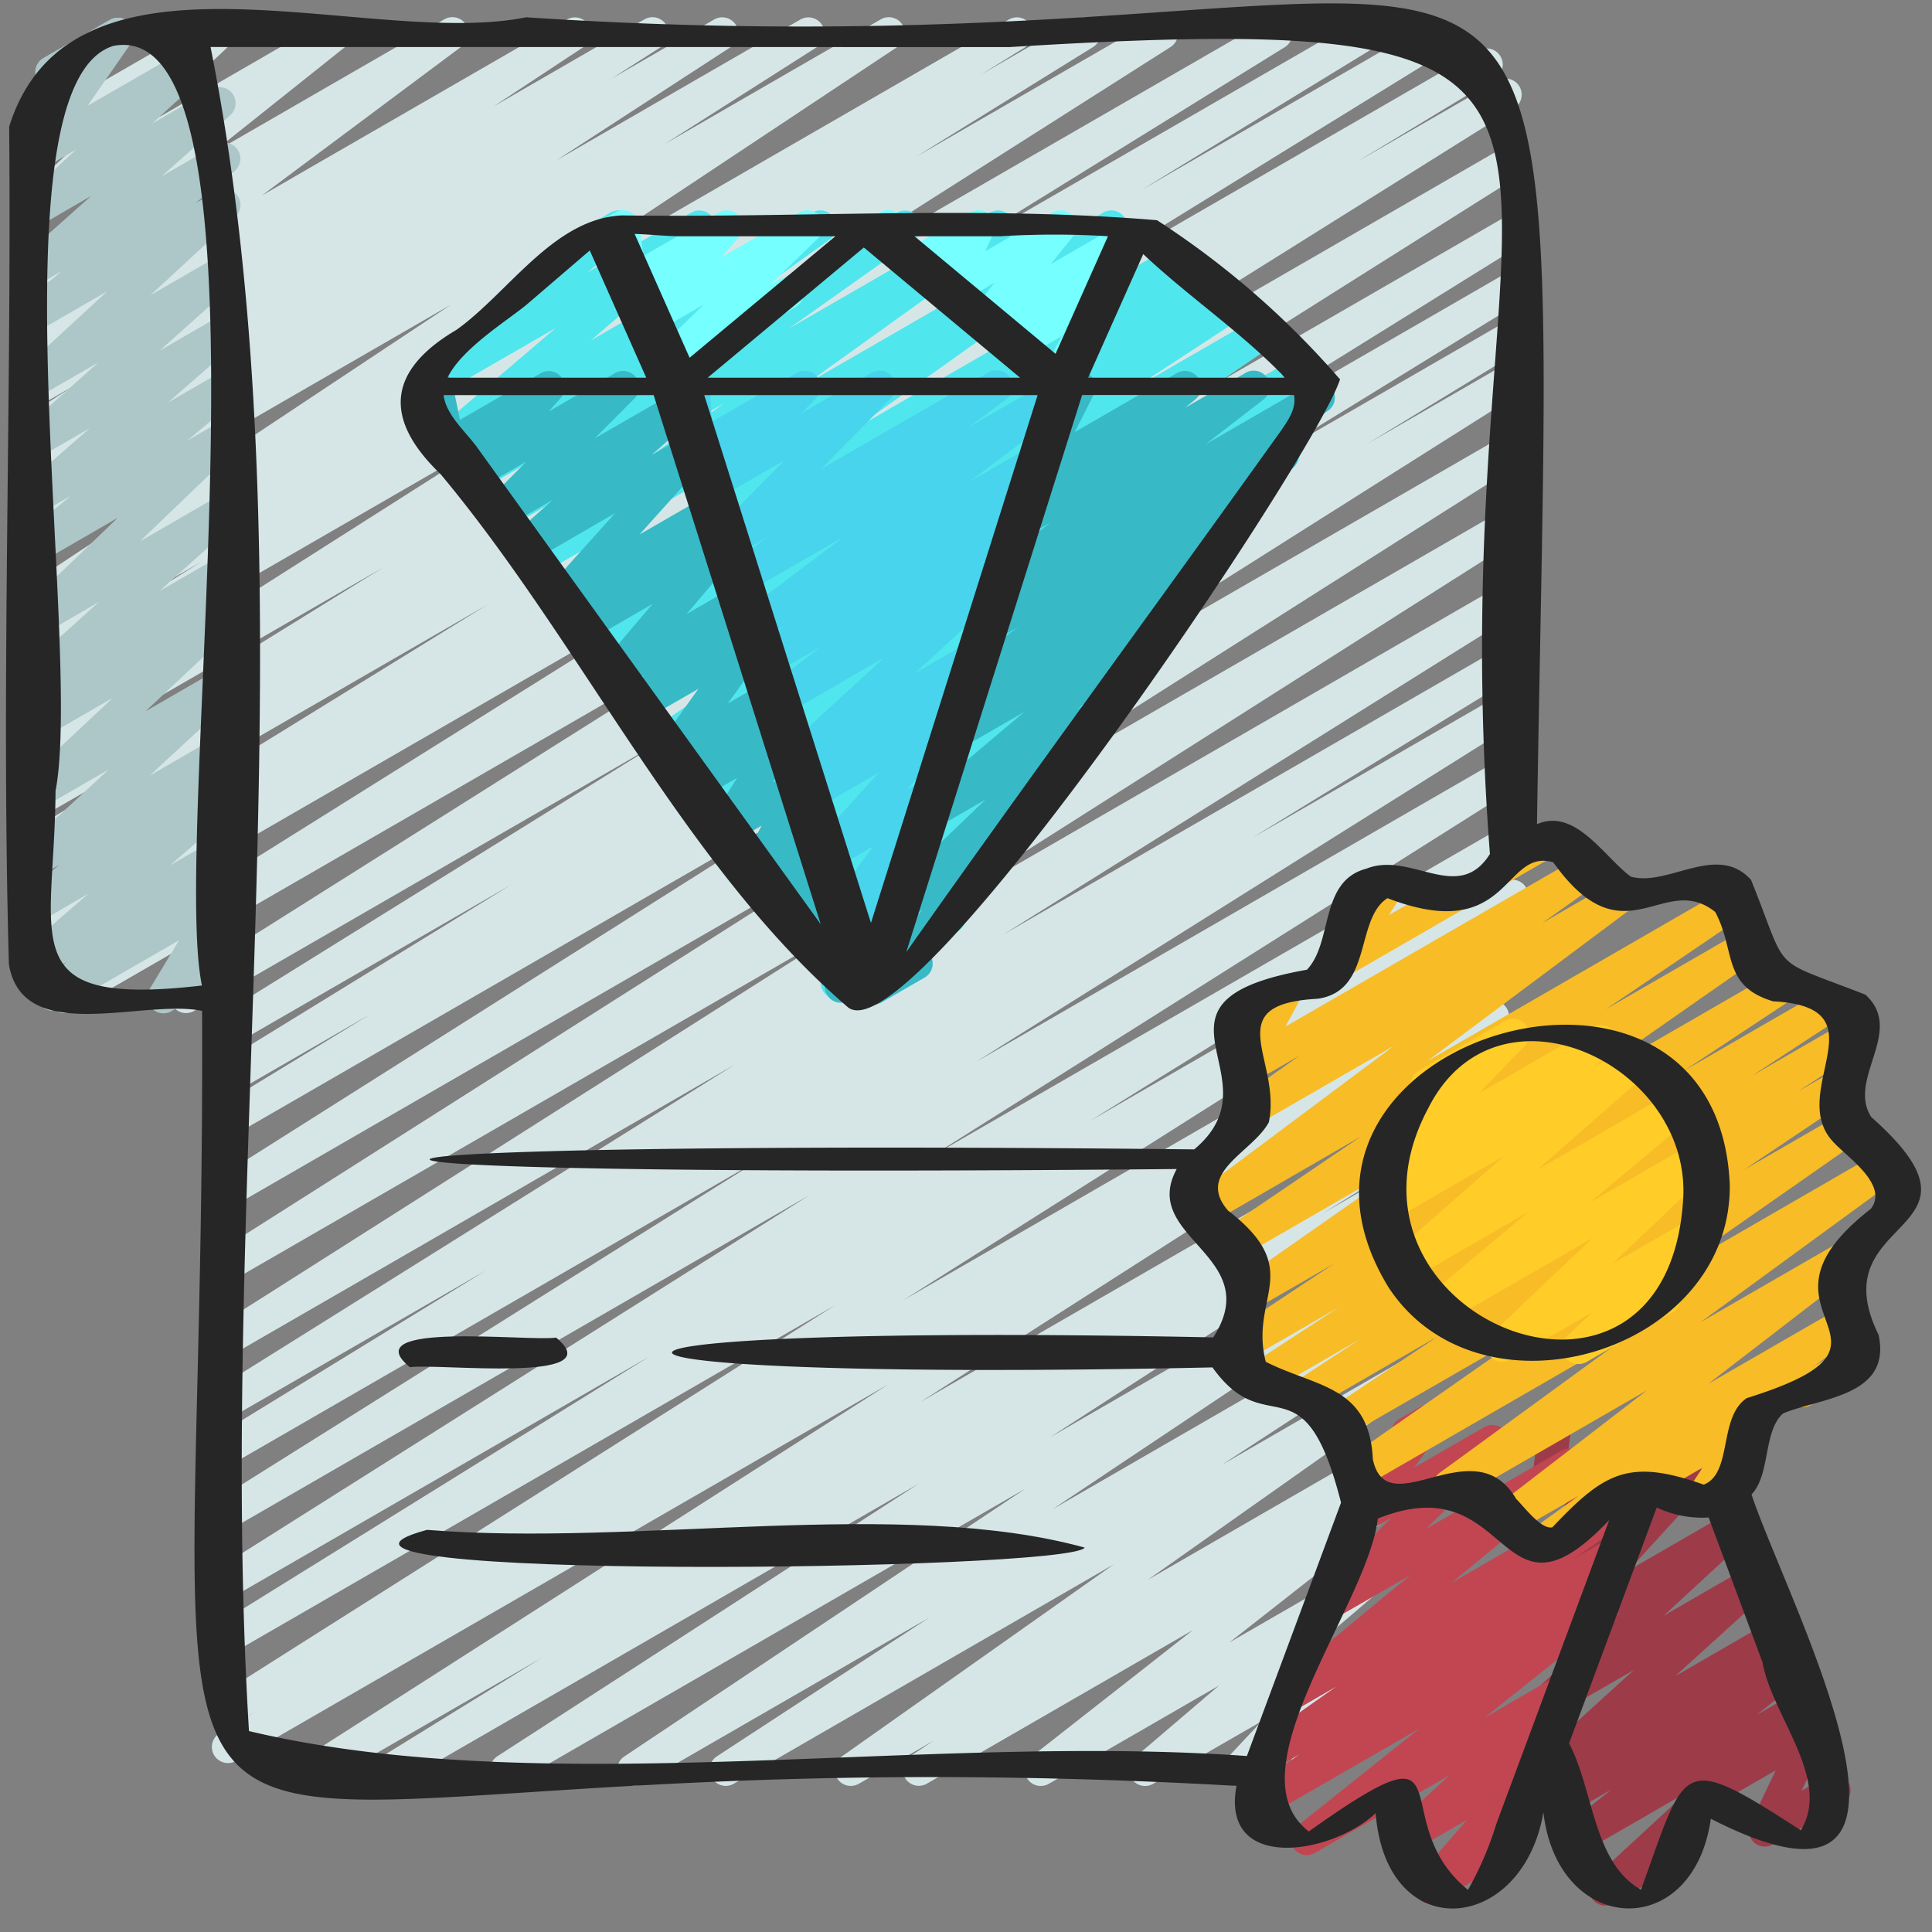 <svg xmlns="http://www.w3.org/2000/svg" xmlns:xlink="http://www.w3.org/1999/xlink" width="512" height="512" x="0" y="0" viewBox="0 0 60 60" style="enable-background:new 0 0 512 512" xml:space="preserve"><rect x="0" y="0" width="60" height="60" fill="#808080" stroke="none"/><g><path fill="#D6E6E7" d="M12.135 55.47a.5.5 0 0 1-.263-.926l4.957-3.061L10.04 55.4a.5.5 0 0 1-.52-.853l18.065-11.554-20.266 11.7a.5.5 0 0 1-.509-.86l1.161-.7-.692.4a.5.5 0 0 1-.518-.855L25.94 40.533 7.276 51.309a.5.5 0 0 1-.514-.858l13.425-8.334-12.914 7.454a.5.5 0 0 1-.516-.855l18.382-11.6L7.271 47.435a.5.5 0 0 1-.516-.857L23.7 35.944 7.268 45.432a.5.5 0 0 1-.512-.859l8.357-5.13-7.846 4.53a.5.5 0 0 1-.516-.857l16.075-10.057-15.562 8.984a.5.5 0 0 1-.518-.855l19.9-12.635L7.261 39.745a.5.5 0 0 1-.518-.854L26.578 26.3 7.258 37.455a.5.5 0 0 1-.517-.855L25.7 24.612 7.255 35.261a.5.5 0 0 1-.51-.86l4.78-2.917-4.272 2.466a.5.5 0 0 1-.511-.858l9.128-5.613-8.619 4.976a.5.5 0 0 1-.514-.857l13.817-8.587L6.019 31.4a.5.5 0 0 1-.517-.855l19.465-12.27L2.233 31.4a.5.5 0 0 1-.515-.856l21.03-13.164L1.28 29.774a.5.5 0 0 1-.509-.86l4.309-2.609-3.8 2.195a.5.5 0 0 1-.513-.858l14.361-8.857L1.28 26.778a.5.5 0 0 1-.511-.859l7.273-4.444-6.762 3.9a.5.5 0 0 1-.513-.857l11.116-6.885L1.28 23.757a.5.5 0 0 1-.518-.857l15.321-9.741L1.28 21.707a.5.5 0 0 1-.513-.857l5.508-3.415-4.995 2.883a.5.5 0 0 1-.513-.858l1.426-.879-.913.526a.5.5 0 0 1-.527-.849l13.257-8.8-12.73 7.348a.5.5 0 0 1-.519-.855L5.5 12.936l-4.22 2.433a.5.5 0 0 1-.523-.851L6.2 10.984l-4.92 2.838a.5.5 0 0 1-.521-.853l1.533-.985-1.012.584a.5.5 0 0 1-.526-.849l2.82-1.861-2.294 1.325a.5.5 0 0 1-.55-.833l6.215-4.639-5.665 3.27a.5.5 0 0 1-.562-.823l4.223-3.372L1.28 6.9a.5.5 0 0 1-.593-.8l2.649-2.5L1.28 4.791a.5.5 0 0 1-.641-.744l1.048-1.318a.5.5 0 0 1-.324-.929L3.412.62a.5.5 0 0 1 .641.744l-.99 1.242L6.544.6a.5.5 0 0 1 .593.8l-2.65 2.5L10.2.6a.5.5 0 0 1 .562.823l-4.227 3.37L13.8.6a.5.5 0 0 1 .55.833L8.135 6.07 17.616.6a.5.5 0 0 1 .525.849l-2.82 1.861L20.016.6a.5.5 0 0 1 .521.853L19 2.438 22.188.6a.5.5 0 0 1 .523.851l-5.432 3.53L24.867.6a.5.5 0 0 1 .518.854l-4.739 3.017L27.355.6a.5.5 0 0 1 .527.849l-13.255 8.8L31.342.6a.5.5 0 0 1 .512.858l-1.415.873 3-1.731a.5.5 0 0 1 .514.857l-5.52 3.422L35.845.6a.5.5 0 0 1 .518.854l-15.323 9.74L39.4.6a.5.5 0 0 1 .513.857L28.8 8.333 42.2.6a.5.5 0 0 1 .511.859L35.449 5.9 44.47.688a.5.5 0 0 1 .512.859l-14.37 8.862 15.324-8.846a.5.5 0 0 1 .508.86l-4.3 2.6L46.519 2.5a.5.5 0 0 1 .515.856L26.009 16.519 46.72 4.562a.5.5 0 0 1 .516.855l-19.47 12.275L46.72 6.75a.5.5 0 0 1 .513.857l-13.806 8.581L46.72 8.514a.5.5 0 0 1 .511.858L38.086 15l8.634-4.984a.5.5 0 0 1 .51.859l-4.773 2.912 4.264-2.461a.5.5 0 0 1 .517.856L28.277 24.166l18.444-10.648a.5.5 0 0 1 .517.854L27.4 26.963 46.721 15.81a.5.5 0 0 1 .517.854L27.343 29.3l19.378-11.192a.5.5 0 0 1 .515.857L31.158 29.024l15.563-8.984a.5.5 0 0 1 .511.858l-8.359 5.132 7.848-4.53a.5.5 0 0 1 .515.856L30.3 32.984 46.721 23.5a.5.5 0 0 1 .516.855L28.84 35.966l17.881-10.322a.5.5 0 0 1 .513.857l-13.4 8.321 12.889-7.441a.5.5 0 0 1 .517.855L28.051 40.381l18.393-10.619a.5.5 0 0 1 .51.86l-1.134.689.31-.179a.5.5 0 0 1 .519.853L28.573 43.548l16.952-9.786a.5.5 0 0 1 .513.858l-4.95 3.057 4.079-2.355a.5.5 0 0 1 .521.853L32.6 44.643 44.62 37.7a.5.5 0 0 1 .527.849l-12.462 8.324 11.33-6.541a.5.5 0 0 1 .523.852l-6.6 4.313 5.638-3.255a.5.5 0 0 1 .538.841l-8.468 5.98 7.335-4.234a.5.5 0 0 1 .526.85l-.8.527a.5.5 0 0 1 .51.852l-5.037 3.95 3.9-2.25a.5.5 0 0 1 .574.812l-2.626 2.243 1.557-.9a.5.5 0 0 1 .615.774l-1.093 1.168.036-.019a.5.5 0 0 1 .6.072.5.5 0 0 1 .1.593l-.408.777a.553.553 0 0 1 .083.108.5.5 0 0 1-.183.682l-.576.333a.5.5 0 0 1-.693-.665l.091-.173-1.457.837a.5.5 0 0 1-.615-.774l1.093-1.168-3.371 1.942a.5.5 0 0 1-.575-.812l2.625-2.241-5.29 3.053a.5.5 0 0 1-.558-.826l5.037-3.949-8.273 4.775a.5.5 0 0 1-.525-.849l.761-.5-2.343 1.349a.5.5 0 0 1-.539-.84l8.467-5.98L22.78 55.4a.5.5 0 0 1-.523-.851l6.6-4.312-8.946 5.163a.5.5 0 0 1-.528-.848l12.467-8.323L15.958 55.4a.5.5 0 0 1-.521-.852l13.09-8.467L12.385 55.4a.5.5 0 0 1-.25.07z" opacity="1" data-original="#d6e6e7"></path><path fill="#50E6ED" d="M25.989 31.02a.5.5 0 0 1-.319-.885l.513-.426-.609.352a.5.5 0 0 1-.559-.827l2.22-1.744-2.481 1.432a.5.5 0 0 1-.555-.829l5.258-4.05-5.8 3.351a.5.5 0 0 1-.539-.841l5.9-4.183-6.345 3.663a.5.5 0 0 1-.525-.85l3.252-2.139-3.444 1.988a.5.5 0 0 1-.535-.844l9.05-6.285-9.641 5.566a.5.5 0 0 1-.532-.846l7.538-5.133-7.995 4.61a.5.5 0 0 1-.524-.852l3.424-2.235-3.619 2.087a.5.5 0 0 1-.52-.853l.575-.368-.661.381a.5.5 0 0 1-.516-.85l.047-.03-.116.066a.5.5 0 0 1-.54-.84l8.267-5.884-8.879 5.126a.5.5 0 0 1-.541-.839l6.255-4.488-6.746 3.894a.5.5 0 0 1-.539-.841l3.9-2.765-4.208 2.428a.5.5 0 0 1-.541-.839l2.628-1.886-2.861 1.651a.5.5 0 0 1-.575-.812l3.705-3.163-3.941 2.272a.5.5 0 0 1-.565-.82l4.134-3.364a.5.5 0 0 1 .219-.607L18.958 6.6a.5.5 0 0 1 .566.82l-1.285 1.043L21.472 6.6a.5.5 0 0 1 .574.812l-3.7 3.162L25.227 6.6a.5.5 0 0 1 .542.839l-2.631 1.885L27.862 6.6a.5.5 0 0 1 .539.84l-3.895 2.76 6.243-3.6a.5.5 0 0 1 .541.839l-6.255 4.488L34.263 6.6a.5.5 0 0 1 .54.84l-8.268 5.885 9.834-5.677a.5.5 0 0 1 .52.853l-.039.025.325-.187a.5.5 0 0 1 .519.853l-.569.366.875-.509a.5.5 0 0 1 .523.851L35.1 12.136l3.884-2.242a.5.5 0 0 1 .532.845l-7.541 5.135 8.356-4.823a.5.5 0 0 1 .672.165.5.5 0 0 1-.137.679l-9.047 6.283L39.6 13.69a.5.5 0 0 1 .525.851l-3.255 2.141.976-.563a.5.5 0 0 1 .539.841l-5.906 4.185 2.992-1.728a.5.5 0 0 1 .554.829L30.767 24.3l2.033-1.178a.5.5 0 0 1 .558.826l-2.383 1.873a.507.507 0 0 1 .5.207.5.5 0 0 1-.091.67l-1.647 1.365a.5.5 0 0 1 0 .868l-3.5 2.021a.5.5 0 0 1-.248.068z" opacity="1" data-original="#50e6ed"></path><path fill="#38B9C6" d="M27.127 31.2a.5.5 0 0 1-.373-.834l1.892-2.111-.44.254a.5.5 0 0 1-.6-.793l3-2.885-1.524.879a.5.5 0 0 1-.572-.814l3.3-2.787-1.944 1.123a.5.5 0 0 1-.546-.836l1.151-.846-.09.052a.5.5 0 0 1-.543-.838l1.778-1.286-.69.4a.5.5 0 0 1-.535-.844l.746-.514a.5.5 0 0 1-.316-.9l1.8-1.388-.672.388a.5.5 0 0 1-.566-.819l.746-.611a.491.491 0 0 1-.3-.134.5.5 0 0 1-.1-.589l.856-1.7a.516.516 0 0 1-.113-.136.5.5 0 0 1 .182-.683l.614-.354a.5.5 0 0 1 .7.658l-.588 1.165 3.177-1.834a.5.5 0 0 1 .566.819l-.319.262 1.882-1.087a.5.5 0 0 1 .555.829L37.438 13.8l3.272-1.889a.5.5 0 0 1 .534.844l-1.34.926a.493.493 0 0 1 .328.219.5.5 0 0 1-.127.677l-2.092 1.514a.5.5 0 0 1 .355.9l-1.881 1.379a.5.5 0 0 1 .264.878l-3.3 2.787.229-.132a.5.5 0 0 1 .6.793l-3.184 3.058a.5.5 0 0 1 .387.834l-2.669 2.98a.54.54 0 0 1 .085.109.5.5 0 0 1-.184.682l-1.334.771a.491.491 0 0 1-.254.07z" opacity="1" data-original="#38b9c6"></path><path fill="#38B9C6" d="M26.114 31.141a.5.5 0 0 1-.5-.522l.054-1.26-.424.245a.5.5 0 0 1-.708-.633l.219-.5-.231.132a.5.5 0 0 1-.7-.661l.359-.7-.455.263a.494.494 0 0 1-.6-.071.5.5 0 0 1-.1-.592l.624-1.2-.9.518a.5.5 0 0 1-.674-.7l.811-1.3-1.115.644a.5.5 0 0 1-.622-.767l.383-.427-.438.253a.5.5 0 0 1-.657-.723l1.25-1.748-1.677.967a.5.5 0 0 1-.6-.786l.6-.6-.7.405a.5.5 0 0 1-.632-.756l1.585-1.866-2.007 1.158a.5.5 0 0 1-.579-.809l.333-.292-.387.223a.5.5 0 0 1-.622-.767l2.1-2.333-2.614 1.515a.5.5 0 0 1-.582-.806l1.265-1.124-1.465.844a.5.5 0 0 1-.6-.785l1.244-1.249-1.488.858a.5.5 0 0 1-.623-.764l.374-.425-.432.249a.5.5 0 0 1-.74-.332l-.228-1.117a.5.5 0 0 1-.425-.9l.527-.3a.5.5 0 0 1 .74.332l.227 1.107 2.51-1.448a.5.5 0 0 1 .623.765l-.378.425 2.074-1.2a.5.5 0 0 1 .6.785l-1.243 1.248 2.45-1.414a.5.5 0 0 1 .582.807l-1.265 1.125 1.1-.633a.5.5 0 0 1 .623.767l-2.1 2.334 2.078-1.2a.5.5 0 0 1 .579.809l-.335.294.09-.052a.5.5 0 0 1 .631.756l-1.583 1.865 1.509-.871a.5.5 0 0 1 .6.786l-.6.6.37-.213a.5.5 0 0 1 .656.724l-1.249 1.747 1.164-.672a.5.5 0 0 1 .623.766l-.384.427.119-.068a.5.5 0 0 1 .675.7L24 24.3l.653-.377a.5.5 0 0 1 .694.663l-.625 1.2.443-.255a.5.5 0 0 1 .694.661l-.358.7.082-.047a.5.5 0 0 1 .708.634l-.228.516a.507.507 0 0 1 .409.05.5.5 0 0 1 .241.449l-.056 1.282a.5.5 0 0 1 .374.918l-.662.382a.5.5 0 0 1-.255.065z" opacity="1" data-original="#38b9c6"></path><path fill="#75FFFF" d="M20.71 11.771a.5.5 0 0 1-.349-.859l1.485-1.445-1.5.863a.5.5 0 0 1-.629-.76l.544-.63-.424.245a.5.5 0 0 1-.47.016.5.5 0 0 1-.275-.382l-.143-1.046a.524.524 0 0 1-.451-.25.5.5 0 0 1 .183-.682l.421-.243a.5.5 0 0 1 .746.365l.134.983L22.324 6.6a.5.5 0 0 1 .629.759l-.543.629L24.815 6.6a.5.5 0 0 1 .6.791l-1.487 1.444.257-.147a.5.5 0 1 1 .5.865L20.959 11.7a.489.489 0 0 1-.249.071zM32.808 12.3a.5.5 0 0 1-.44-.739l.612-1.124-1.227.708a.5.5 0 0 1-.593-.8l.4-.375-.717.413a.5.5 0 0 1-.64-.745l.683-.855-1.159.669a.5.5 0 0 1-.7-.644l.26-.558-.59.341a.5.5 0 0 1-.649-.131l-.6-.79a.5.5 0 0 1-.406-.908l.295-.17a.5.5 0 0 1 .648.132l.593.781 1.58-.912a.5.5 0 0 1 .7.643L30.6 7.8l2.08-1.2a.5.5 0 0 1 .64.745l-.683.854 2.135-1.232a.5.5 0 0 1 .593.8l-.934.881a.5.5 0 0 1 .279.712l-1.079 1.981a.5.5 0 0 1-.188.675l-.385.222a.493.493 0 0 1-.25.062z" opacity="1" data-original="#75ffff"></path><path fill="#47D4EC" d="M26.737 30.568a.5.5 0 0 1-.447-.723l.678-1.354-.521.3a.5.5 0 0 1-.651-.731l1.329-1.78-1.244.72a.5.5 0 0 1-.62-.769l2.037-2.24-2 1.156a.5.5 0 0 1-.567-.82l.558-.458-.334.193a.5.5 0 0 1-.588-.8l3.105-2.848-3.1 1.792a.5.5 0 0 1-.555-.828l1.688-1.3-1.527.881a.5.5 0 0 1-.545-.837l.947-.69-.749.431a.5.5 0 0 1-.551-.831l3.108-2.352-3.018 1.734a.5.5 0 0 1-.548-.834l1.178-.88-.99.571a.5.5 0 0 1-.606-.783l2.17-2.2-2.121 1.222a.5.5 0 0 1-.608-.781l.455-.467-.2.117a.5.5 0 0 1-.75-.406l-.063-1.2a.5.5 0 0 1-.215-.931l.426-.246a.5.5 0 0 1 .749.406l.059 1.1 2.635-1.521a.5.5 0 0 1 .608.781l-.457.469 2.178-1.257a.5.5 0 0 1 .606.783L25.5 14.565l5.2-3a.5.5 0 0 1 .548.834l-1.173.874 2.573-1.485a.5.5 0 0 1 .552.831l-3.106 2.351 1.895-1.094a.5.5 0 0 1 .545.837l-.985.719a.5.5 0 0 1 .5.857l-1.683 1.3.557-.321a.5.5 0 0 1 .588.8L28.4 20.914l1.669-.964a.5.5 0 0 1 .568.82l-.833.682a.5.5 0 0 1 .39.836l-2.037 2.24.57-.329a.5.5 0 0 1 .651.732l-1.352 1.811a.506.506 0 0 1 .475.118.5.5 0 0 1 .105.588l-.924 1.852a.523.523 0 0 1 .131.149.5.5 0 0 1-.184.684l-.642.37a.5.5 0 0 1-.25.065z" opacity="1" data-original="#47d4ec"></path><path fill="#ADC7C8" d="M5.078 31.47a.5.5 0 0 1-.428-.759l.912-1.511-3.678 2.125a.5.5 0 0 1-.568-.818l.757-.626-.793.458a.5.5 0 0 1-.58-.811l2.038-1.768-1.458.84a.5.5 0 0 1-.566-.821l1.131-.922-.565.327a.5.5 0 0 1-.59-.8L3.373 23.9 1.28 25.111a.5.5 0 0 1-.592-.8L3.5 21.676l-2.22 1.279a.5.5 0 0 1-.562-.823l.788-.63-.226.13a.5.5 0 0 1-.584-.8L3.065 18.7 1.28 19.734a.5.5 0 0 1-.6-.793l2.978-2.86-2.378 1.375a.5.5 0 0 1-.571-.816l1.485-1.24-.914.528a.5.5 0 0 1-.579-.81L2.787 13.3l-1.507.87a.5.5 0 0 1-.58-.809l2.346-2.1L1.28 12.28a.5.5 0 0 1-.589-.8l2.636-2.431L1.28 10.23a.5.5 0 0 1-.567-.819l1.213-.995-.646.373a.5.5 0 0 1-.58-.806l2.134-1.9-1.551.9a.5.5 0 0 1-.588-.8l1.669-1.537-1.084.625a.5.5 0 0 1-.661-.717L1.975 2.6l-.112.064a.5.5 0 1 1-.5-.865L3.412.62a.5.5 0 0 1 .66.718L2.718 3.287 5.816 1.5a.5.5 0 0 1 .588.8L4.73 3.833l1.84-1.062a.5.5 0 0 1 .582.806l-2.134 1.9 1.7-.983a.5.5 0 0 1 .567.819l-1.211.993.646-.372a.5.5 0 0 1 .589.8L4.675 9.165l2.05-1.183a.5.5 0 0 1 .583.806l-2.346 2.1 1.765-1.02a.5.5 0 0 1 .579.81L5.22 12.5l1.509-.871a.5.5 0 0 1 .57.816l-1.484 1.239.915-.529a.5.5 0 0 1 .6.793L4.348 16.81l2.385-1.377a.5.5 0 0 1 .583.8l-2.367 2.126 1.786-1.031a.5.5 0 0 1 .562.823l-.787.63.227-.131a.5.5 0 0 1 .592.8l-2.81 2.64 2.22-1.281a.5.5 0 0 1 .59.8l-2.683 2.479 2.095-1.209a.5.5 0 0 1 .566.82l-1.132.922.568-.327a.5.5 0 0 1 .578.81l-2.037 1.769 1.461-.843a.5.5 0 0 1 .568.819l-.755.624.189-.109a.5.5 0 0 1 .677.692l-.912 1.508.237-.135a.5.5 0 1 1 .5.865L5.328 31.4a.49.49 0 0 1-.25.07z" opacity="1" data-original="#adc7c8"></path><path fill="#9E3B49" d="M54.81 57.348a.5.5 0 0 1-.339-.133.5.5 0 0 1-.113-.582l.788-1.653-1.964 1.133a.5.5 0 1 1-.5-.865l3.356-1.937a.5.5 0 0 1 .7.647l-.787 1.652.751-.432a.5.5 0 1 1 .5.865L55.06 57.28a.5.5 0 0 1-.25.068z" opacity="1" data-original="#9e3b49"></path><path fill="#9E3B49" d="M49.853 59.179a.5.5 0 0 1-.339-.867l2.862-2.644-3.09 1.783a.5.5 0 0 1-.561-.823l1.317-1.052-1.2.692a.5.5 0 0 1-.553-.83l.391-.3-.213.122a.5.5 0 0 1-.586-.8l2.866-2.6-2.47 1.426a.5.5 0 0 1-.589-.8l2.6-2.4-2.011 1.16a.5.5 0 0 1-.619-.77l2.245-2.457-1.626.939a.5.5 0 0 1-.67-.7l1.14-1.758-.467.268a.5.5 0 0 1-.527-.016.5.5 0 0 1-.219-.482l.2-1.536a.5.5 0 0 1-.139-.155.5.5 0 0 1 .184-.683l.285-.164a.5.5 0 0 1 .746.5l-.152 1.168 1.389-.8a.5.5 0 0 1 .67.7l-1.137 1.756 2.628-1.517a.5.5 0 0 1 .619.77l-2.246 2.458 3.1-1.791a.5.5 0 0 1 .588.8l-2.6 2.4 2.635-1.521a.5.5 0 0 1 .586.8l-2.867 2.6 2.918-1.685a.5.5 0 0 1 .553.83l-.388.3.209-.12a.5.5 0 0 1 .562.823l-1.319 1.053 1.2-.691a.5.5 0 0 1 .589.8l-3.886 3.59a.488.488 0 0 1 .129.148.5.5 0 0 1-.183.682L50.1 59.111a.5.5 0 0 1-.247.068z" opacity="1" data-original="#9e3b49"></path><path fill="#C14652" d="M44.405 59.118a.5.5 0 0 1-.379-.826l1.529-1.773-1.582.913a.5.5 0 0 1-.589-.8l1.631-1.5-4.187 2.417a.5.5 0 0 1-.561-.823l3.816-3.045-4.783 2.757a.5.5 0 0 1-.536-.842l1.592-1.111-.647.373a.5.5 0 0 1-.538-.841l2.33-1.639-1.108.64a.5.5 0 0 1-.569-.819l3.976-3.282-2.4 1.383a.5.5 0 0 1-.6-.789l2.408-2.372-.806.464a.5.5 0 0 1-.656-.724l1.531-2.126v-.005a.5.5 0 0 1 .184-.684l.632-.364a.5.5 0 0 1 .656.726l-.827 1.148 2.178-1.255a.5.5 0 0 1 .6.789l-2.412 2.372 4.2-2.425a.5.5 0 0 1 .569.818l-3.977 3.282 5.593-3.228a.5.5 0 0 1 .538.842l-2.33 1.638 1.108-.639a.5.5 0 0 1 .536.842l-1.589 1.109.416-.24a.5.5 0 0 1 .562.823L46.1 53.347l2.313-1.336a.5.5 0 0 1 .589.8l-1.632 1.5.237-.136a.5.5 0 0 1 .629.759L46.7 56.717a.5.5 0 0 1 .635.208.5.5 0 0 1-.183.682l-2.5 1.444a.489.489 0 0 1-.247.067z" opacity="1" data-original="#c14652"></path><g fill="#F7BC26"><path d="M52.794 47.111a.492.492 0 0 1-.363-.157.5.5 0 0 1-.055-.618l.5-.758-1.716.991a.5.5 0 0 1-.5-.865l3.546-2.048a.5.5 0 0 1 .668.708l-.748 1.136a.49.49 0 0 1 .233.209.5.5 0 0 1-.182.683l-1.133.654a.489.489 0 0 1-.25.065zM55.99 43.7a.5.5 0 0 1-.25-.932l1.594-.92a.5.5 0 1 1 .5.865l-1.594.92a.494.494 0 0 1-.25.067z" fill="#F7BC26" opacity="1" data-original="#f7bc26"></path><path d="M47.811 48.446a.5.5 0 0 1-.292-.906l1.5-1.083-1.992 1.15a.5.5 0 0 1-.554-.829l4.673-3.6-5.894 3.4a.5.5 0 0 1-.545-.836L50.8 41.3l-8.53 4.925a.5.5 0 0 1-.537-.843l5.931-4.146-5.838 3.364a.5.5 0 0 1-.528-.848l3.347-2.246-3.905 2.258a.5.5 0 0 1-.523-.852l2.047-1.338-3.042 1.756a.5.5 0 0 1-.524-.851l2.892-1.889-2.96 1.71a.5.5 0 0 1-.526-.85l3.317-2.2-2.37 1.368a.5.5 0 0 1-.536-.843L44.49 35.6l-6 3.465a.5.5 0 0 1-.531-.846l4.314-2.929-4.773 2.76a.5.5 0 0 1-.549-.833l6.343-4.74-4.176 2.41a.5.5 0 0 1-.539-.841l1.776-1.26-1.464.846a.5.5 0 0 1-.69-.671l.446-.823a.5.5 0 0 1-.471-.881l1.5-.868a.5.5 0 0 1 .689.671l-.445.821 9.216-5.32a.5.5 0 0 1 .539.84L47.9 28.663l2.213-1.277a.5.5 0 0 1 .549.833l-6.342 4.739 9.342-5.393a.5.5 0 0 1 .531.847l-4.315 2.928 4.17-2.407a.5.5 0 0 1 .536.842l-5.974 4.172 6.5-3.752a.5.5 0 0 1 .527.85l-3.329 2.2 4.467-2.579a.5.5 0 0 1 .524.852L54.425 33.4l2.945-1.7a.5.5 0 0 1 .524.852l-2.046 1.338 1.141-.659a.5.5 0 0 1 .529.847l-3.356 2.252 3.012-1.738a.5.5 0 0 1 .536.843l-5.933 4.146 6.577-3.8a.5.5 0 0 1 .544.836l-6.084 4.445 4.357-2.514a.5.5 0 0 1 .555.829l-4.675 3.6 4.12-2.378a.5.5 0 0 1 .542.838l-7.9 5.681a.5.5 0 0 1-.248.39l-1.507.87a.5.5 0 0 1-.247.068zM46.682 27.424a.5.5 0 0 1-.25-.933l1.507-.87a.5.5 0 1 1 .5.865l-1.507.87a.5.5 0 0 1-.25.068z" fill="#F7BC26" opacity="1" data-original="#f7bc26"></path><path d="M41.544 30.414a.5.5 0 0 1-.418-.775l.749-1.137a.488.488 0 0 1-.234-.209.5.5 0 0 1 .182-.683l1.134-.654a.5.5 0 0 1 .668.708l-.5.761 1.721-.993a.5.5 0 0 1 .5.865l-3.55 2.05a.489.489 0 0 1-.252.067z" fill="#F7BC26" opacity="1" data-original="#f7bc26"></path></g><path fill="#FFCC28" d="M49.013 42.361a.5.5 0 0 1-.345-.862l.771-.735-2.516 1.452a.5.5 0 0 1-.595-.8l3.118-2.961-4.552 2.628a.5.5 0 0 1-.572-.817l3.134-2.621-3.607 2.082a.5.5 0 0 1-.58-.808l3.436-3.013-3.4 1.962a.5.5 0 0 1-.554-.83l.56-.429a.5.5 0 0 1-.562-.8l1.564-1.622a.566.566 0 0 1-.442-.25.5.5 0 0 1 .183-.682l2.682-1.55a.5.5 0 0 1 .61.78l-1.409 1.461 3.534-2.041a.5.5 0 0 1 .553.83l-.546.418 1.124-.648a.5.5 0 0 1 .58.808l-3.438 3.014 4.2-2.425a.5.5 0 0 1 .572.817l-3.134 2.621 3.218-1.855a.5.5 0 0 1 .594.8l-3.119 2.962 2.485-1.433a.5.5 0 0 1 .594.8l-1.3 1.236a.489.489 0 0 1 .271.223.5.5 0 0 1-.183.682l-2.682 1.549a.489.489 0 0 1-.247.057z" opacity="1" data-original="#ffcc28"></path><path fill="#262626" d="M43.12 39.976c2.843 4.343 10.639 2.054 10.6-3.17-.361-8.981-15.301-4.527-10.6 3.17zm1.233-5.555c2.124-4.223 8.134-1.389 7.922 2.773-.453 8.138-11.381 3.695-7.922-2.773zM13.681 14.723c4.386 5.248 7.589 12.223 12.666 16.57 2.032 1.483 14.464-17.058 15.262-19.493a.035.035 0 0 0-.02-.049 26.652 26.652 0 0 0-5.657-4.912c-5.415-.455-11.114-.071-16.61-.149-2.116.089-3.52 2.389-5.141 3.55-2.158 1.271-2.281 2.774-.5 4.483zm1.184-.763c-.349-.513-1.01-1.044-1.089-1.689H20.3q2.6 8.217 5.189 16.433zm11.963-6.274 4.851 4.043h-9.7zm.22 20.977-5.177-16.392h10.353zM39.7 13.491c-3.84 5.368-7.751 10.683-11.554 16.076l5.461-17.3h6.579c.08.414-.162.771-.486 1.224zm.062-1.916c.053.054.089.1.131.154h-6.1l1.711-3.838c1.358 1.279 2.944 2.358 4.255 3.684zm-8.686-4.238a27.055 27.055 0 0 1 3.333 0l-1.628 3.651L28.4 7.337zm-9.953 0h4.821l-4.528 3.773-1.707-3.846c.491.017 1.001.073 1.414.073zm-4.73 2.091 1.923-1.65 1.753 3.951H13.9c.438-.922 1.947-1.829 2.493-2.301z" opacity="1" data-original="#262626"></path><path fill="#262626" d="M.276 29.944c.425 2.567 4.158 1.067 6 1.45C6.421 65.445.663 53.333 38.4 55.462c-.5 2.713 2.983 2.124 4.322.847.332 4.163 4.567 3.736 5.21-.026.438 3.826 4.648 4.06 5.2.2 8.191 4.193 2.342-6.8 1.263-10.072.595-.619.356-1.965.981-2.516 1.182-.492 3.375-.535 2.965-2.441-1.866-3.792 3.948-3.058-.227-6.763-.764-1.183 1.058-2.673-.181-3.8-3.041-1.192-2.343-.569-3.553-3.566-1.056-1.165-2.563.223-3.733-.1-.838-.618-1.72-2.146-2.915-1.629C48.285-9.816 50.048 2.76 16.338.537 11.4 1.53 2.233-2.266.285 3.931c.077 8.662-.25 17.356-.009 26.013zm46.2 26.678a10.152 10.152 0 0 1-.887 2.069c-2.678-2.178.186-5.462-4.942-1.814-2.431-1.85 1.835-7.05 2.143-9.717 4.231-1.694 3.678 3.756 7.186.046q-1.748 4.709-3.499 9.416zm8.261-4.994c.292 1.657 2.152 3.636 1.189 5.213-3.792-2.451-3.536-2.082-4.963 1.845-1.488-.832-1.474-3.112-2.234-4.545l2.723-7.325a3.3 3.3 0 0 0 1.612.311l1.674 4.501zm-6.5-24.849c2.213 3.1 3.415.253 5.031 1.543.644 1.2.2 2.3 1.8 2.775 3.491.183.372 2.825 1.883 4.385.424.462 1.712 1.316 1.151 2.059-4.29 3.329 1.9 4.084-3.853 5.878-.892.594-.432 2.33-1.338 2.688-2.341-.83-3.093-.369-4.7 1.324-.343.085-.879-.637-1.126-.882-1.312-2.241-4.011.847-4.45-1.231-.11-2.288-1.744-2.228-3.325-3.026-.52-2.022 1.246-2.83-1.175-4.7-1.02-1.185.765-1.8 1.271-2.741.4-1.943-1.6-3.667 1.509-3.833 1.724-.238 1.154-2.474 2.175-3.125 3.825 1.47 3.579-1.571 5.146-1.114zM31.359 1.462C53.5.088 44.522 3.744 46.271 26.521c-.988 1.567-2.449-.1-3.84.457-1.465.386-1.026 2.286-1.844 3.138-5.627.994-.8 3.332-3.5 5.579-30.321-.325-32.775.911-.543.61-1.169 2.146 2.775 2.684 1.135 5.229-22.417-.468-22.4 1.413-.024.932 1.706 2.393 2.831-.37 3.992 4.2q-1.461 3.935-2.924 7.869c-10.023-.72-21.782 1.411-30.991-.775-1.042-17.085 2.07-35.9-1.193-52.3zM3.526 1.424C8.9.409 5.284 25.884 6.271 30.606c-5.9.681-4.575-1.37-4.546-6.043C2.584 20.07-.347 2.6 3.526 1.424z" opacity="1" data-original="#262626"></path><path fill="#262626" d="M12.731 42.46c.82-.129 6.309.525 4.538-.92-.82.129-6.309-.525-4.538.92zM13.261 47.511c-5.875 1.589 19.957 1.289 20.426.551-5.722-1.575-13.908-.023-20.426-.551z" opacity="1" data-original="#262626"></path></g></svg>